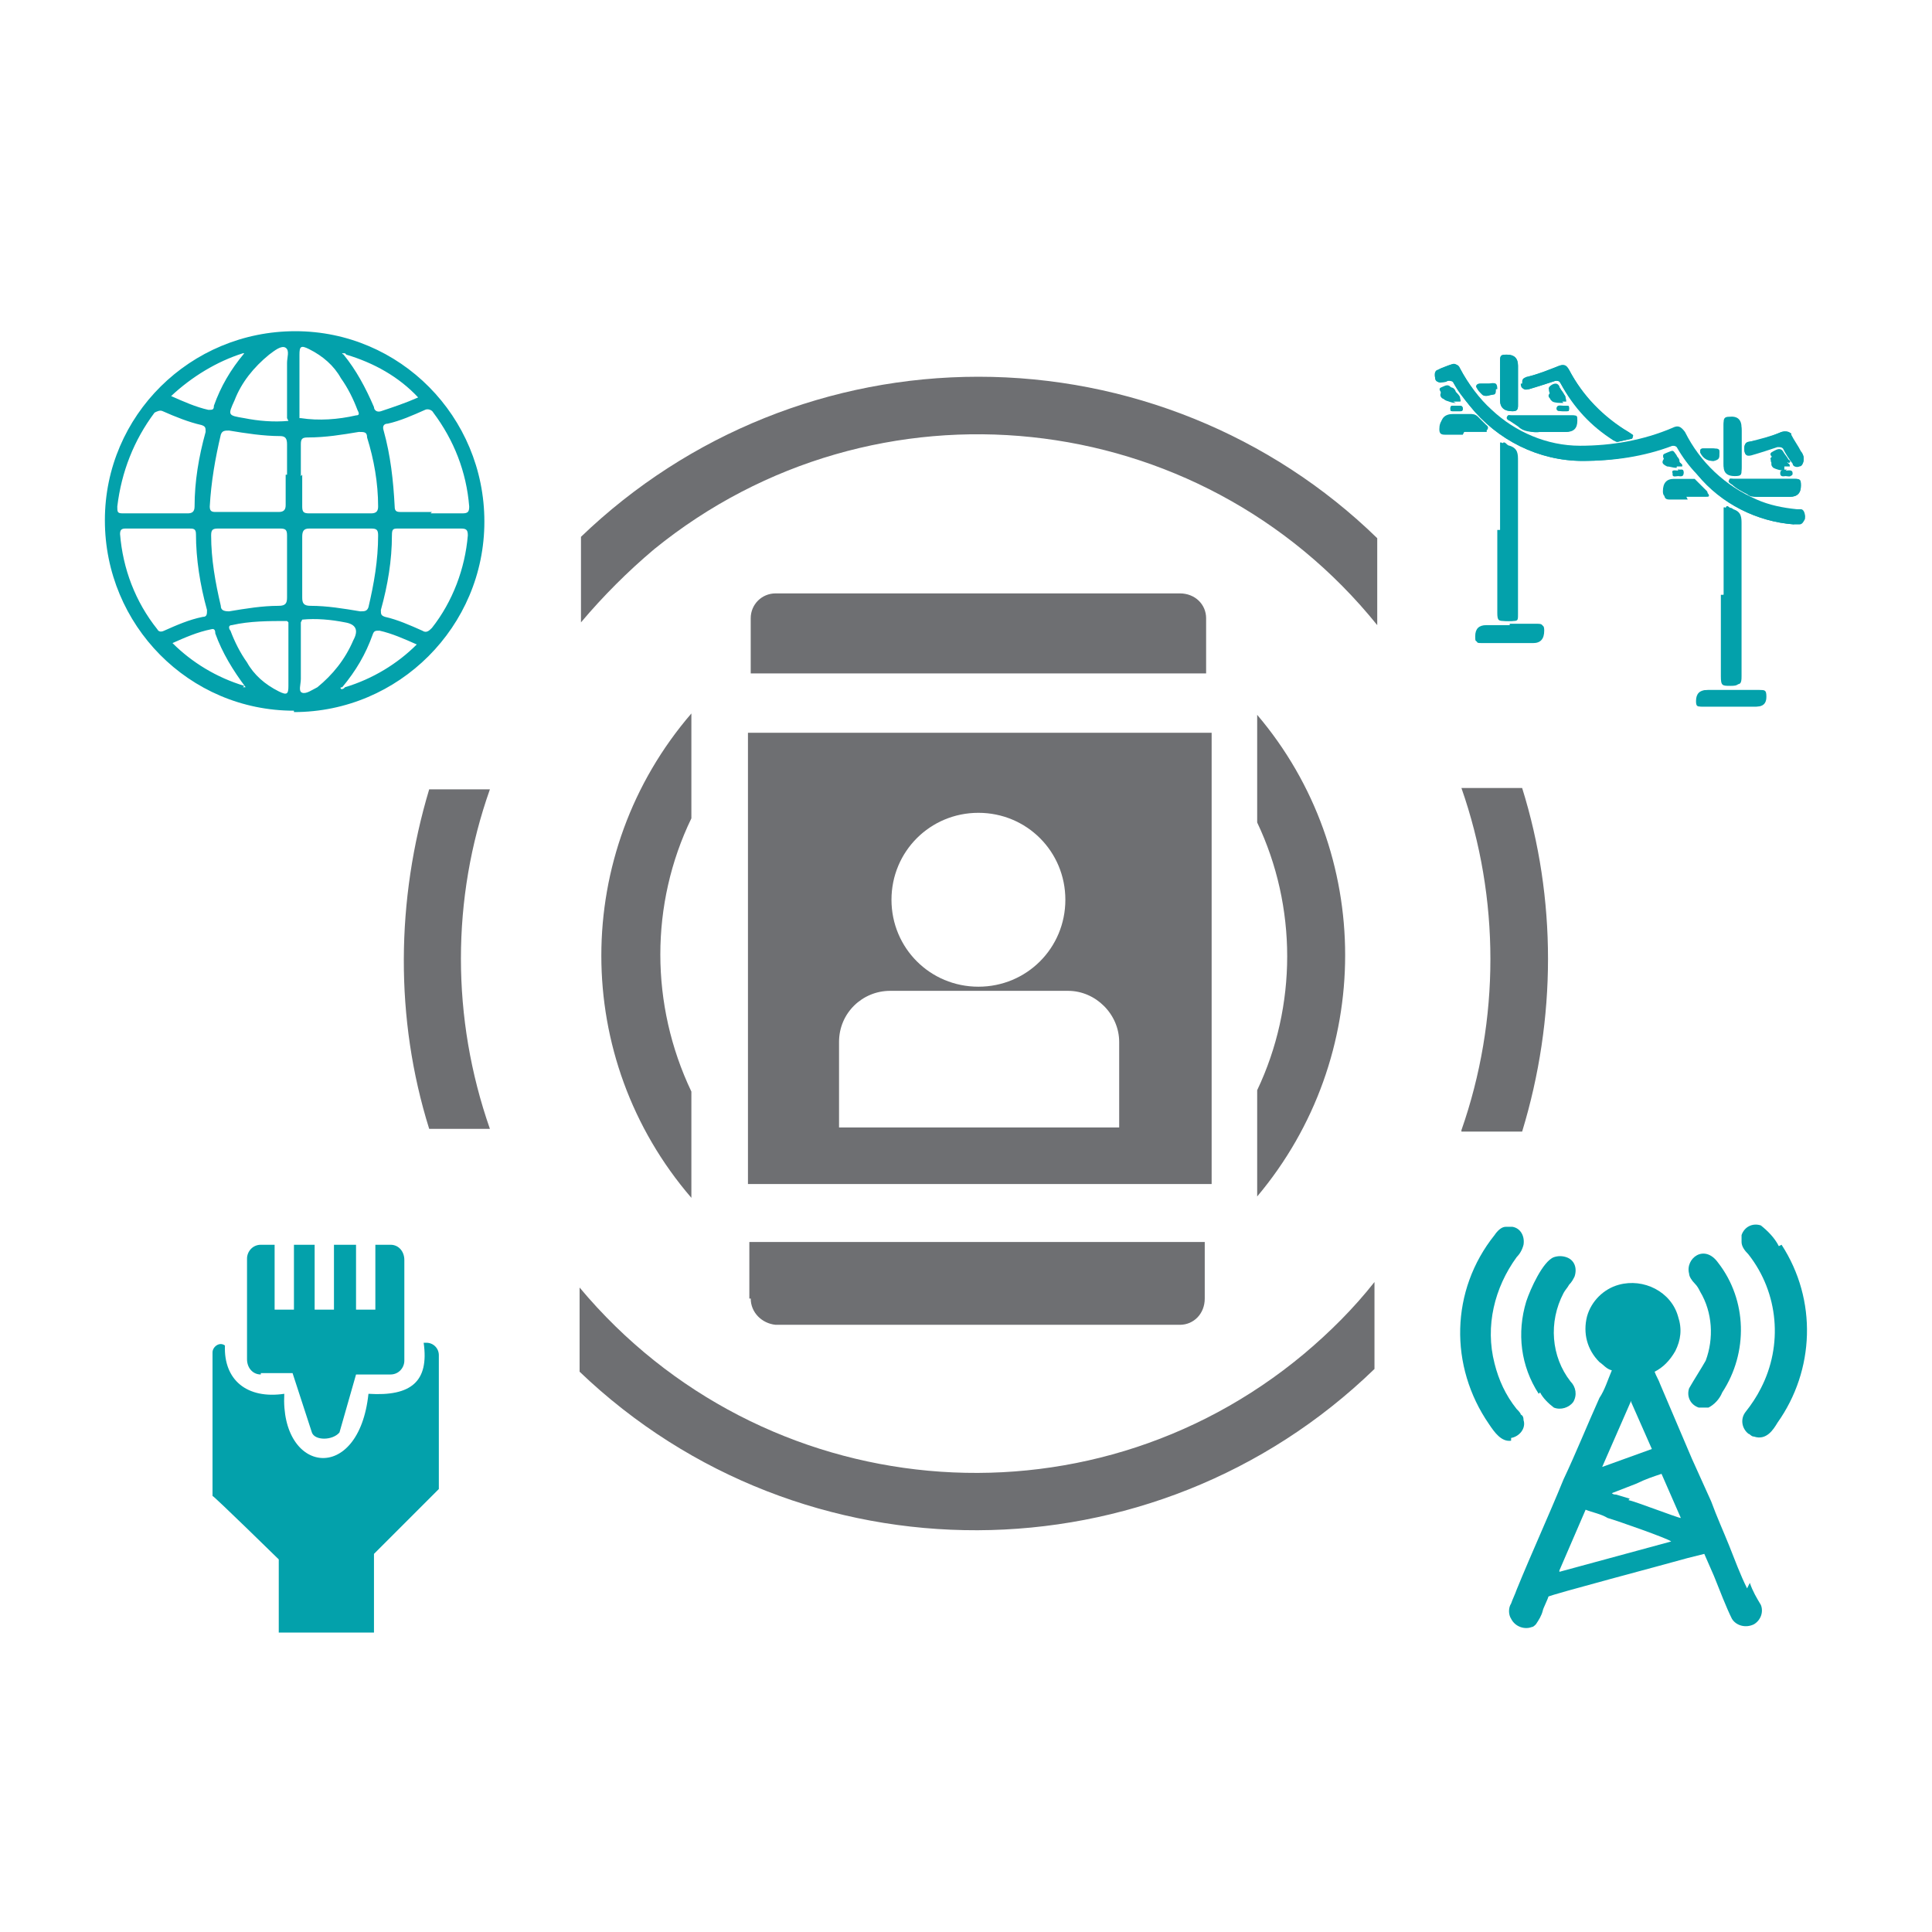 <?xml version="1.0" encoding="UTF-8"?>
<svg xmlns="http://www.w3.org/2000/svg" xmlns:xlink="http://www.w3.org/1999/xlink" id="Layer_1" version="1.1" viewBox="0 0 140 140">
  <!-- Generator: Adobe Illustrator 29.2.0, SVG Export Plug-In . SVG Version: 2.1.0 Build 108)  -->
  <defs>
    <style>
      .st0, .st1 {
        fill: #03a1ab;
      }

      .st1, .st2 {
        fill-rule: evenodd;
      }

      .st2 {
        fill: #6e6f72;
      }
    </style>
  </defs>
  <path class="st1" d="M128.9,90.3c-.3-.6-.8-1.1-1.3-1.5-.6-.2-1.2.1-1.4.7h0c0,.2,0,.3,0,.5,0,.3.2.6.5.9,2.2,2.8,2.5,6.6.9,9.7-.3.6-.7,1.2-1.1,1.7-.4.5-.3,1.2.2,1.6.1,0,.2.2.4.2.9.3,1.4-.5,1.7-1,2.7-3.8,2.9-8.9.3-12.9Z"></path>
  <path class="st1" d="M109.5,104.2c.6-.1,1.1-.7.9-1.3,0-.1,0-.3-.2-.4,0-.1-.2-.3-.3-.4-.8-1-1.3-2.1-1.6-3.3-.7-2.7,0-5.5,1.6-7.7.2-.2.4-.5.5-.9.1-.6-.2-1.2-.8-1.3,0,0,0,0,0,0-.2,0-.4,0-.5,0-.3,0-.6.3-.8.6-3.2,4-3.3,9.5-.4,13.7.4.6.9,1.3,1.6,1.2Z"></path>
  <path class="st1" d="M111.6,100.9c.2.4.6.8,1,1.1.5.2,1.1,0,1.4-.4.3-.5.2-1.1-.2-1.5-1.4-1.8-1.6-4.3-.5-6.4.1-.2.3-.4.4-.6.2-.2.3-.4.4-.6.2-.6,0-1.2-.6-1.4-.3-.1-.6-.1-.9,0-.8.3-1.7,2.3-2,3.2-.7,2.3-.4,4.7.9,6.7Z"></path>
  <path class="st1" d="M122.4,100.6c-.2.6.1,1.2.7,1.4.2,0,.5,0,.7,0,.4-.2.8-.6,1-1.1,1.9-2.9,1.8-6.7-.3-9.4-1-1.4-2.4-.3-2.1.8,0,.2.2.5.4.7.2.2.3.4.4.6.9,1.5,1,3.4.4,5-.4.7-.8,1.3-1.2,2Z"></path>
  <path class="st1" d="M126.6,115.1c-.5-1-.9-2.1-1.3-3.1s-.9-2.1-1.3-3.2l-1.4-3.1-2.3-5.4c-.1-.3-.3-.6-.4-.9.6-.3,1.1-.8,1.5-1.5.4-.8.5-1.6.2-2.5-.5-1.8-2.5-2.8-4.3-2.3-1.1.3-2,1.2-2.3,2.3-.3,1.2,0,2.4.9,3.3.3.2.5.5.9.6-.3.7-.5,1.4-.9,2-.9,2-1.7,4-2.6,5.9-1.1,2.7-2.3,5.3-3.4,8-.1.3-.3.7-.4,1-.2.3-.2.8,0,1.1.3.6,1,.8,1.5.6.1,0,.2-.1.3-.2.2-.3.4-.6.5-1,0-.1.4-.9.4-1s8.7-2.4,10.1-2.8c.4-.1.8-.2,1.2-.3l.7,1.6c.4,1,.9,2.3,1.3,3.1.3.5,1,.7,1.6.4.5-.3.7-.9.5-1.4-.3-.5-.6-1-.8-1.6ZM118.2,101.6l1.5,3.4-3.6,1.3,2.1-4.8ZM113,113.8l1.9-4.4c.5.2,1.1.3,1.6.6.7.2,4.4,1.5,4.6,1.7l-8.1,2.2ZM118.1,108.6l-1-.3c-.1,0-.2,0-.3-.1l1.8-.7c.6-.3,1.2-.5,1.8-.7l1.4,3.2c-.2,0-3.3-1.2-3.8-1.3h0Z"></path>
  <path class="st2" d="M54.2,53.1v32.7h33.6v-32.7h-33.6ZM70.9,58.9c3.5,0,6.3,2.8,6.3,6.3s-2.8,6.3-6.3,6.3c-3.5,0-6.3-2.8-6.3-6.3h0c0-3.5,2.8-6.3,6.3-6.3ZM81.1,81.7h-20.3v-6.2c0-2.1,1.7-3.7,3.7-3.7h12.9c2,0,3.7,1.7,3.7,3.7v6.2h0Z"></path>
  <path class="st2" d="M87.4,44.8c0-1-.8-1.8-1.9-1.8h-29.3c-1,0-1.8.8-1.8,1.8h0v4h33v-4Z"></path>
  <path class="st2" d="M54.4,94.1c0,1,.8,1.8,1.8,1.9h29.3c1,0,1.8-.8,1.8-1.9v-4.1h-33v4.1Z"></path>
  <path class="st2" d="M91.1,51.8c8.5,10,8.5,24.8,0,34.9v-7.7c2.9-6.1,2.9-13.3,0-19.4v-7.7Z"></path>
  <path class="st2" d="M50.1,86.8c-8.7-10.1-8.7-25,0-35.1v7.6c-3,6.2-3,13.5,0,19.8v7.7Z"></path>
  <path class="st2" d="M70.9,27.3c10.8,0,21.2,4.2,28.9,11.7v6.3c-12.9-16-36.4-18.5-52.4-5.5,0,0,0,0,0,0-1.9,1.6-3.7,3.4-5.3,5.3v-6.2c7.8-7.5,18.1-11.6,28.8-11.6Z"></path>
  <path class="st2" d="M35.5,57.2c-2.8,7.9-2.8,16.6,0,24.6h-4.4c-2.5-8-2.4-16.6,0-24.6h4.4Z"></path>
  <path class="st2" d="M42,93.3c13.2,15.8,36.7,18,52.5,4.8,1.9-1.6,3.6-3.3,5.1-5.2v6.3c-16,15.5-41.5,15.6-57.6.2v-6.2Z"></path>
  <path class="st2" d="M105.9,81.9c2.8-8,2.8-16.8,0-24.8h4.4c2.5,8,2.5,16.7,0,24.9h-4.4Z"></path>
  <path class="st1" d="M18.9,99.5h2.3l1.4,4.3c.2.6,1.5.6,2,0l1.2-4.2h2.5c.6,0,1-.5,1-1h0v-7.3c0-.6-.4-1.1-1-1.1,0,0,0,0,0,0h-1.1v4.7h-1.4v-4.7h-1.6v4.7h-1.4v-4.7h-1.5v4.7h-1.4v-4.7h-1c-.6,0-1,.5-1,1h0v7.3c0,.6.4,1.1,1,1.1,0,0,0,0,0,0h0Z"></path>
  <path class="st1" d="M30.7,97.3c.4,2.8-.9,3.9-4,3.7-.7,6.6-6.4,5.8-6.1,0-2.7.4-4.4-1-4.3-3.5-.4-.3-.9.1-.9.5v10.4c.1,0,4.8,4.6,4.8,4.6v5.3h6.9v-5.7c0,0,4.7-4.7,4.7-4.7v-9.7c0-.5-.4-.9-.9-.9h-.2Z"></path>
  <path class="st0" d="M21.3,51.5c-7.6,0-13.7-6.2-13.7-13.8,0-7.6,6.2-13.7,13.8-13.7,7.6,0,13.7,6.2,13.7,13.8,0,7.6-6.2,13.8-13.8,13.8,0,0,0,0,0,0ZM25,49.8c2-.6,3.8-1.7,5.2-3.1-.9-.4-1.8-.8-2.7-1-.3,0-.4,0-.5.3-.5,1.4-1.2,2.6-2.2,3.8,0,0-.2,0-.1.1s.1,0,.2,0h0ZM17.6,49.8h.2,0c-.9-1.2-1.7-2.5-2.2-3.9,0-.1,0-.4-.3-.3-1,.2-1.9.6-2.8,1,1.4,1.4,3.2,2.5,5.2,3.1ZM17.6,25.6c-1.9.6-3.7,1.7-5.2,3.1.9.4,1.8.8,2.7,1,.3,0,.4,0,.4-.3.5-1.4,1.2-2.6,2.2-3.8h0c0,0-.2,0-.2,0ZM25,25.6h-.2c0,.1,0,0,.1.1.9,1.1,1.6,2.4,2.2,3.8,0,.2.2.4.5.3.9-.3,1.8-.6,2.7-1-1.4-1.5-3.2-2.5-5.2-3.1h0ZM21.8,45.1v4.1c0,.4-.2.9.1,1s.7-.2,1.1-.4c1.1-.9,2-2,2.6-3.4q.6-1.1-.6-1.3c-1-.2-2.1-.3-3.1-.2h0ZM20.8,45c-1.3,0-2.7,0-4,.3-.3,0-.2.3-.1.4.3.8.7,1.6,1.2,2.3.5.9,1.3,1.6,2.3,2.1.6.3.7.2.7-.4v-4.6h0ZM21.8,30.3h0c1.3.2,2.7.1,4-.2.3,0,.2-.2.1-.4-.3-.8-.7-1.6-1.2-2.3-.5-.9-1.3-1.6-2.3-2.1-.6-.3-.7-.2-.7.4,0,1.5,0,3,0,4.6ZM20.8,30.3v-4c0-.4.2-.9-.1-1.1s-.8.2-1.2.5c-1.1.9-2,2-2.5,3.3-.5,1.1-.5,1.1.7,1.3,1,.2,2.1.3,3.2.2h0ZM11.3,37.2h2.3c.3,0,.5-.1.5-.5,0-1.8.3-3.6.8-5.4,0-.3,0-.4-.3-.5-.9-.2-1.9-.6-2.8-1-.2-.1-.4,0-.6.1,0,0,0,0,0,0-1.5,2-2.4,4.3-2.7,6.8,0,.4,0,.5.4.5.8,0,1.5,0,2.3,0h0ZM31.2,37.2h2.3c.4,0,.5-.1.5-.5-.2-2.5-1.1-4.8-2.6-6.8-.1-.2-.4-.3-.6-.2,0,0,0,0,0,0-.9.4-1.8.8-2.7,1-.3,0-.4.2-.3.5.5,1.8.7,3.6.8,5.5,0,.3.1.4.4.4.8,0,1.6,0,2.3,0h0ZM11.4,38.3h-2.3c-.3,0-.4.1-.4.4.2,2.5,1.1,4.9,2.7,6.9.1.2.3.2.5.1,0,0,0,0,0,0,.9-.4,1.8-.8,2.8-1,.3,0,.3-.2.3-.5-.5-1.8-.8-3.7-.8-5.5,0-.4-.2-.4-.5-.4-.7,0-1.5,0-2.2,0h0ZM31.2,38.3h-2.3c-.4,0-.5,0-.5.5,0,1.8-.3,3.6-.8,5.4,0,.3,0,.4.3.5.9.2,1.8.6,2.7,1,.3.2.5,0,.7-.2,1.5-1.9,2.4-4.3,2.6-6.7,0-.4-.1-.5-.5-.5-.7,0-1.4,0-2.2,0h0ZM20.8,34.4v-2.2c0-.4-.1-.6-.5-.6-1.2,0-2.5-.2-3.7-.4-.3,0-.5,0-.6.3-.4,1.7-.7,3.4-.8,5.2,0,.3.1.4.4.4h4.6c.4,0,.5-.2.5-.5,0-.7,0-1.5,0-2.2ZM21.9,34.4v2.3c0,.4.1.5.5.5h4.5c.4,0,.5-.2.5-.5,0-1.7-.3-3.4-.8-5,0-.4-.2-.4-.6-.4-1.2.2-2.4.4-3.7.4-.4,0-.5.1-.5.5,0,.7,0,1.5,0,2.3h0ZM20.8,41.1v-2.3c0-.4-.1-.5-.5-.5h-4.5c-.4,0-.5.1-.5.5,0,1.7.3,3.4.7,5.1,0,.3.2.4.6.4,1.2-.2,2.4-.4,3.6-.4.5,0,.6-.2.6-.6,0-.7,0-1.4,0-2.1ZM21.9,41.1v2.2c0,.4.1.6.6.6,1.2,0,2.4.2,3.6.4.3,0,.5,0,.6-.3.4-1.7.7-3.4.7-5.2,0-.4-.1-.5-.5-.5h-4.5c-.4,0-.5.2-.5.6v2.2Z"></path>
  <path class="st0" d="M130,38c.1,0,.3,0,.4,0,.2,0,.3-.2.4-.4,0-.2,0-.4-.3-.5-.1,0-.2,0-.3,0-1,0-2-.3-2.9-.7-2.2-1-4.1-2.7-5.2-4.9-.2-.4-.4-.5-.9-.3-2.1.9-4.4,1.3-6.7,1.2-2.4,0-4.6-.9-6.4-2.6-.9-.9-1.7-1.9-2.3-3.1-.2-.3-.4-.4-.6-.3s-.7.2-1,.4c-.2,0-.3.3-.2.6,0,.2.3.4.5.3,0,0,0,0,0,0,.1,0,.3,0,.4-.1.2,0,.3,0,.4.1.3.6.7,1.1,1.2,1.7,2,2.5,5,4,8.2,4,2.2,0,4.4-.4,6.4-1.1.2,0,.3,0,.4.1.4.7.9,1.4,1.5,2,1.7,2.1,4.3,3.4,7,3.6Z"></path>
  <path class="st0" d="M108.7,38.4v6c0,.5,0,.6.6.6h.2c.5,0,.5,0,.5-.5v-11.1c0-.5,0-.9-.6-1.1,0,0-.1,0-.2-.1s-.2-.2-.3-.1,0,.2,0,.3v6Z"></path>
  <path class="st0" d="M124.9,43.1v5.8q0,.7.7.7c.5,0,.6,0,.6-.6v-11c0-.5,0-.9-.6-1.1,0,0-.1-.1-.2-.1s-.2-.2-.3-.1,0,.2,0,.3v6Z"></path>
  <path class="st0" d="M110.3,27.8c0,.4.1.5.5.4.7-.2,1.3-.4,1.9-.6.2,0,.3,0,.4.2.9,1.6,2.3,3,3.8,4.1.1,0,.2.2.4.1l.9-.2c0,0,.1,0,.1-.1,0,0,0-.1,0-.2l-.3-.2c-1.8-1.1-3.3-2.6-4.3-4.5-.2-.4-.4-.4-.7-.3-.8.3-1.5.6-2.3.8-.2,0-.3.2-.3.5Z"></path>
  <path class="st0" d="M125.5,51.2h1.7q.7,0,.7-.7c0-.4,0-.5-.5-.5h-3.7q-.8,0-.8.8c0,.4.1.4.4.4h2.1Z"></path>
  <path class="st0" d="M109.4,45.3h-1.7q-.8,0-.8.8c0,.4,0,.4.4.4h3.7q.9,0,.8-.9c0-.3,0-.4-.4-.4h-2Z"></path>
  <path class="st0" d="M112.4,31.3h1.1q.8,0,.8-.8c0-.4,0-.4-.4-.4h-4.3c-.1,0-.3,0-.3.1s.1.2.2.3l.6.4c.4.3,1,.5,1.5.4.3,0,.6,0,.9,0Z"></path>
  <path class="st0" d="M127.8,34.7h-2.2c-.1,0-.2,0-.3.1s0,.2.2.3c.3.3.7.5,1.1.7.2.1.5.2.7.2h2.4q.8,0,.8-.8c0-.4,0-.5-.5-.5h-2.2Z"></path>
  <path class="st0" d="M126.4,32.5c0,.4.1.6.5.5.7-.2,1.3-.4,1.9-.6.2,0,.3,0,.4.1.2.4.4.7.7,1.1,0,.2.3.3.5.2.2,0,.3-.3.3-.5,0-.2,0-.3-.2-.5-.3-.4-.5-.8-.7-1.2,0-.3-.3-.4-.6-.3,0,0,0,0-.1,0-.7.3-1.5.6-2.3.7-.3,0-.4.2-.4.5Z"></path>
  <path class="st0" d="M110,27.8v-1.3q0-.8-.8-.8c-.4,0-.5,0-.5.5v2.8q0,.8.9.8c.3,0,.4-.1.4-.4,0-.5,0-1,0-1.6Z"></path>
  <path class="st0" d="M124.9,32.4v1.2q0,.8.8.7c.4,0,.5,0,.5-.5v-2.8q0-.9-.9-.8c-.3,0-.4.1-.4.4,0,.6,0,1.1,0,1.6Z"></path>
  <path class="st0" d="M122.2,36h1.4c.2,0,.3,0,.2-.2-.3-.3-.6-.6-.9-.9,0,0-.2,0-.3,0h-1.2q-.9,0-.8.9c0,.3.1.4.4.4h1.3Z"></path>
  <path class="st0" d="M106.1,31.3h1.3c.1,0,.2,0,.3,0s0-.2-.1-.3c-.2-.2-.4-.4-.6-.6-.1-.2-.3-.3-.6-.2h-1.2q-.9,0-.9.9c0,.3.1.4.4.4h1.3Z"></path>
  <path class="st0" d="M105.3,29.1h.2c0,0,.2,0,.3,0s0-.2,0-.3-.2-.3-.3-.4c-.1-.3-.3-.4-.7-.3-.2,0-.4,0-.2.4h0c-.2.3,0,.4.2.5.2.1.4.2.7.2Z"></path>
  <path class="st0" d="M113.2,29.1c0,0,.3,0,.3,0s0-.2-.1-.4-.2-.3-.3-.5c-.2-.4-.5,0-.7,0s-.2.2,0,.4h0c-.2.3,0,.4.1.5.2.1.5.1.8.1Z"></path>
  <path class="st0" d="M121.5,33.8c.3,0,.4,0,.4,0s0-.2-.2-.3-.2-.2-.2-.4c-.3-.5-.2-.4-.7-.2-.2,0-.4.1-.2.4,0,0,0,0,0,0-.2.3,0,.4.2.5.2,0,.4.1.7.1Z"></path>
  <path class="st0" d="M129.3,33.8h.2c0,0,.2,0,.2,0s0-.2-.1-.2c-.2-.2-.3-.4-.4-.6-.2-.4-.5-.2-.7,0s-.3.2-.1.4h0c-.1.3,0,.4.1.5.2.1.5.2.8.2Z"></path>
  <path class="st0" d="M108.4,28.2c0-.4-.1-.5-.5-.4h-.7c-.2,0-.3.2-.2.3.1.2.2.3.4.5.2.2.5,0,.7,0s.2-.2.2-.4Z"></path>
  <path class="st0" d="M124.2,32.5h-.8c-.1,0-.2.1-.2.3.2.4.5.6.9.6.3,0,.4-.2.4-.6,0-.2-.2-.3-.4-.3,0,0,0,0,0,0Z"></path>
  <path class="st0" d="M105.5,29.4h-.2c-.1,0-.2,0-.2.2s0,.2.2.2h.5c.1,0,.2,0,.2-.2,0,0,0-.2-.2-.2h-.3Z"></path>
  <path class="st0" d="M113.2,29.8h.3c.1,0,.2,0,.2-.2s0-.2-.2-.2c0,0-.2,0-.2,0-.2,0-.5-.1-.5.2s.3.1.4.2Z"></path>
  <path class="st0" d="M121.6,34.1c-.2,0-.5-.1-.4.2s.3.1.4.1.4.1.4-.2-.3-.1-.4-.2Z"></path>
  <path class="st0" d="M129.4,34.1c-.2,0-.4-.1-.4.2s.3.2.4.2.4.1.4-.1-.3-.1-.5-.2Z"></path>
  <path class="st0" d="M130,38c-2.7-.2-5.2-1.5-7-3.6-.5-.6-1-1.3-1.4-2-.1-.2-.2-.2-.4-.1-2.1.8-4.3,1.1-6.5,1.1-3.2,0-6.2-1.5-8.2-4-.4-.5-.8-1.1-1.2-1.7,0-.2-.2-.2-.4-.1-.1,0-.3.1-.4.1-.2,0-.5,0-.5-.3,0,0,0,0,0,0,0-.2,0-.5.2-.6.3-.1.6-.3,1-.4.3,0,.5,0,.6.3.6,1.1,1.4,2.2,2.3,3,1.7,1.6,4,2.6,6.4,2.6,2.3,0,4.6-.4,6.7-1.3.4-.2.6-.1.9.3,1.1,2.2,2.9,3.9,5.2,4.9.9.4,1.9.6,2.9.7.1,0,.2,0,.3,0,.2,0,.3.3.3.5,0,.2-.2.4-.4.4-.1,0-.3,0-.4,0Z"></path>
  <path class="st0" d="M108.7,38.4v-6c0-.1,0-.2,0-.3s.2,0,.3.1.1.1.2.1c.5.2.6.6.6,1.1v11.1c0,.5,0,.5-.5.5h-.2c-.5,0-.6,0-.6-.6v-6Z"></path>
  <path class="st0" d="M124.9,43.1v-6c0-.1,0-.2,0-.3s.2,0,.3.1.2.1.2.1c.5.2.6.6.6,1.1v11c0,.5,0,.6-.6.6s-.7,0-.7-.7v-5.9Z"></path>
  <path class="st0" d="M110.3,27.8c0-.3,0-.4.4-.5.8-.2,1.6-.5,2.3-.8.3-.1.5,0,.7.3,1,1.9,2.5,3.5,4.3,4.5l.3.2c0,0,.1,0,0,.2,0,0,0,.1-.1.1l-.9.2c-.1,0-.2,0-.4-.1-1.6-1-2.9-2.4-3.8-4.1-.1-.2-.2-.3-.4-.2-.6.2-1.3.4-1.9.6-.4,0-.6,0-.6-.4Z"></path>
  <path class="st0" d="M125.5,51.2h-2.1c-.3,0-.4,0-.4-.4q0-.8.8-.8h3.7c.4,0,.5,0,.5.5q0,.7-.7.7h-1.7Z"></path>
  <path class="st0" d="M109.4,45.3h2.1c.3,0,.4,0,.4.4q0,.9-.8.9h-3.7c-.4,0-.4,0-.4-.4q0-.8.8-.8h1.7Z"></path>
  <path class="st0" d="M112.4,31.3c-.3,0-.6,0-.9,0-.6,0-1.1,0-1.5-.4l-.6-.4c0,0-.3-.1-.2-.3s.2-.1.3-.1h4.3c.4,0,.4,0,.4.4q0,.8-.8.8h-1.1Z"></path>
  <path class="st0" d="M127.8,34.7h2.2c.4,0,.5,0,.5.5q0,.8-.8.8h-2.4c-.3,0-.5,0-.7-.2-.4-.2-.7-.4-1.1-.7,0,0-.2-.1-.2-.3s.2-.1.3-.1h2.2Z"></path>
  <path class="st0" d="M126.4,32.5c0-.3.1-.4.4-.5.8-.2,1.6-.4,2.3-.7.2-.1.5,0,.7.1,0,0,0,0,0,.1.2.4.5.8.7,1.2.1.1.2.3.2.5,0,.2,0,.4-.3.5-.2,0-.4,0-.5-.2-.3-.3-.5-.7-.7-1.1-.1-.2-.2-.2-.4-.1-.6.2-1.3.4-1.9.6-.4,0-.5,0-.5-.4Z"></path>
  <path class="st0" d="M110,27.8v1.6c0,.3-.1.4-.4.4q-.9,0-.9-.8v-2.8c0-.4,0-.5.5-.5q.8,0,.8.8v1.3Z"></path>
  <path class="st0" d="M124.9,32.4v-1.6c0-.3.1-.4.4-.4q.9,0,.9.8v2.8c0,.4,0,.5-.5.5q-.8,0-.8-.7v-1.2Z"></path>
  <path class="st0" d="M122.2,36h-1.3c-.3,0-.4-.1-.4-.4q0-.9.8-.9h1.2c.1,0,.2,0,.3,0,.3.3.6.6.9.9.1.2,0,.2-.2.2h-1.4Z"></path>
  <path class="st0" d="M106.1,31.3h-1.3c-.3,0-.4-.1-.4-.4q0-.9.9-.9h1.2c.2,0,.4,0,.6.2.2.2.4.4.6.6,0,0,.2.1.1.3s-.2,0-.3,0c-.5,0-.9,0-1.3,0Z"></path>
  <path class="st0" d="M105.3,29.1c-.2,0-.5,0-.7-.2-.1,0-.3-.2-.2-.4,0,0,0,0,0-.1-.2-.3,0-.3.2-.4.4-.2.5,0,.7.3,0,.1.2.3.3.4s.2.2,0,.3-.2,0-.3,0h-.1Z"></path>
  <path class="st0" d="M113.2,29.1c-.3,0-.6,0-.8-.2-.1,0-.3-.2-.1-.4,0,0,0,0,0-.1-.1-.2-.1-.3,0-.4s.5-.4.7,0c0,.2.2.3.3.5s.2.2.1.4-.2,0-.3.1Z"></path>
  <path class="st0" d="M121.5,33.8c-.2,0-.4,0-.7-.1-.2,0-.5-.1-.2-.5,0,0,0,0,0,0-.2-.3,0-.3.2-.4.5-.2.4-.2.7.2,0,.1.2.2.2.4s.2.2.2.3-.1.1-.4,0Z"></path>
  <path class="st0" d="M129.3,33.8c-.3,0-.6,0-.8-.2-.1,0-.3-.2-.1-.4,0,0,0,0,0-.1-.2-.2-.1-.3.1-.4s.5-.3.7,0c.1.2.3.4.4.6,0,0,.2.1.1.2s-.1,0-.2,0h-.1Z"></path>
  <path class="st0" d="M108.4,28.2c0,.2,0,.4-.2.4s-.5.2-.7,0c-.1-.2-.3-.3-.4-.5-.1-.2,0-.3.2-.3h.7c.4-.1.5,0,.5.4Z"></path>
  <path class="st0" d="M124.2,32.5c.2,0,.4,0,.4.2,0,0,0,0,0,.1,0,.4,0,.5-.4.6-.4,0-.8-.2-1-.7,0-.1,0-.2.2-.2h.8Z"></path>
  <path class="st0" d="M105.5,29.4h.3c0,0,.2,0,.2.2h0c0,.1,0,.2-.2.2h-.5c-.1,0-.2,0-.2-.2s.1-.2.2-.2h.2,0Z"></path>
  <path class="st0" d="M113.2,29.8c-.1,0-.4,0-.4-.2s.3-.1.5-.2c0,0,.2,0,.2,0,.1,0,.2,0,.2.2s0,.2-.2.2h-.3Z"></path>
  <path class="st0" d="M121.6,34.1c.2,0,.4-.1.4.2s-.3.2-.4.2-.4.1-.4-.1.3-.1.4-.2Z"></path>
  <path class="st0" d="M129.4,34.1c.2,0,.5-.1.5.2s-.3.1-.4.1-.4.1-.4-.2.3-.1.4-.2Z"></path>
</svg>
